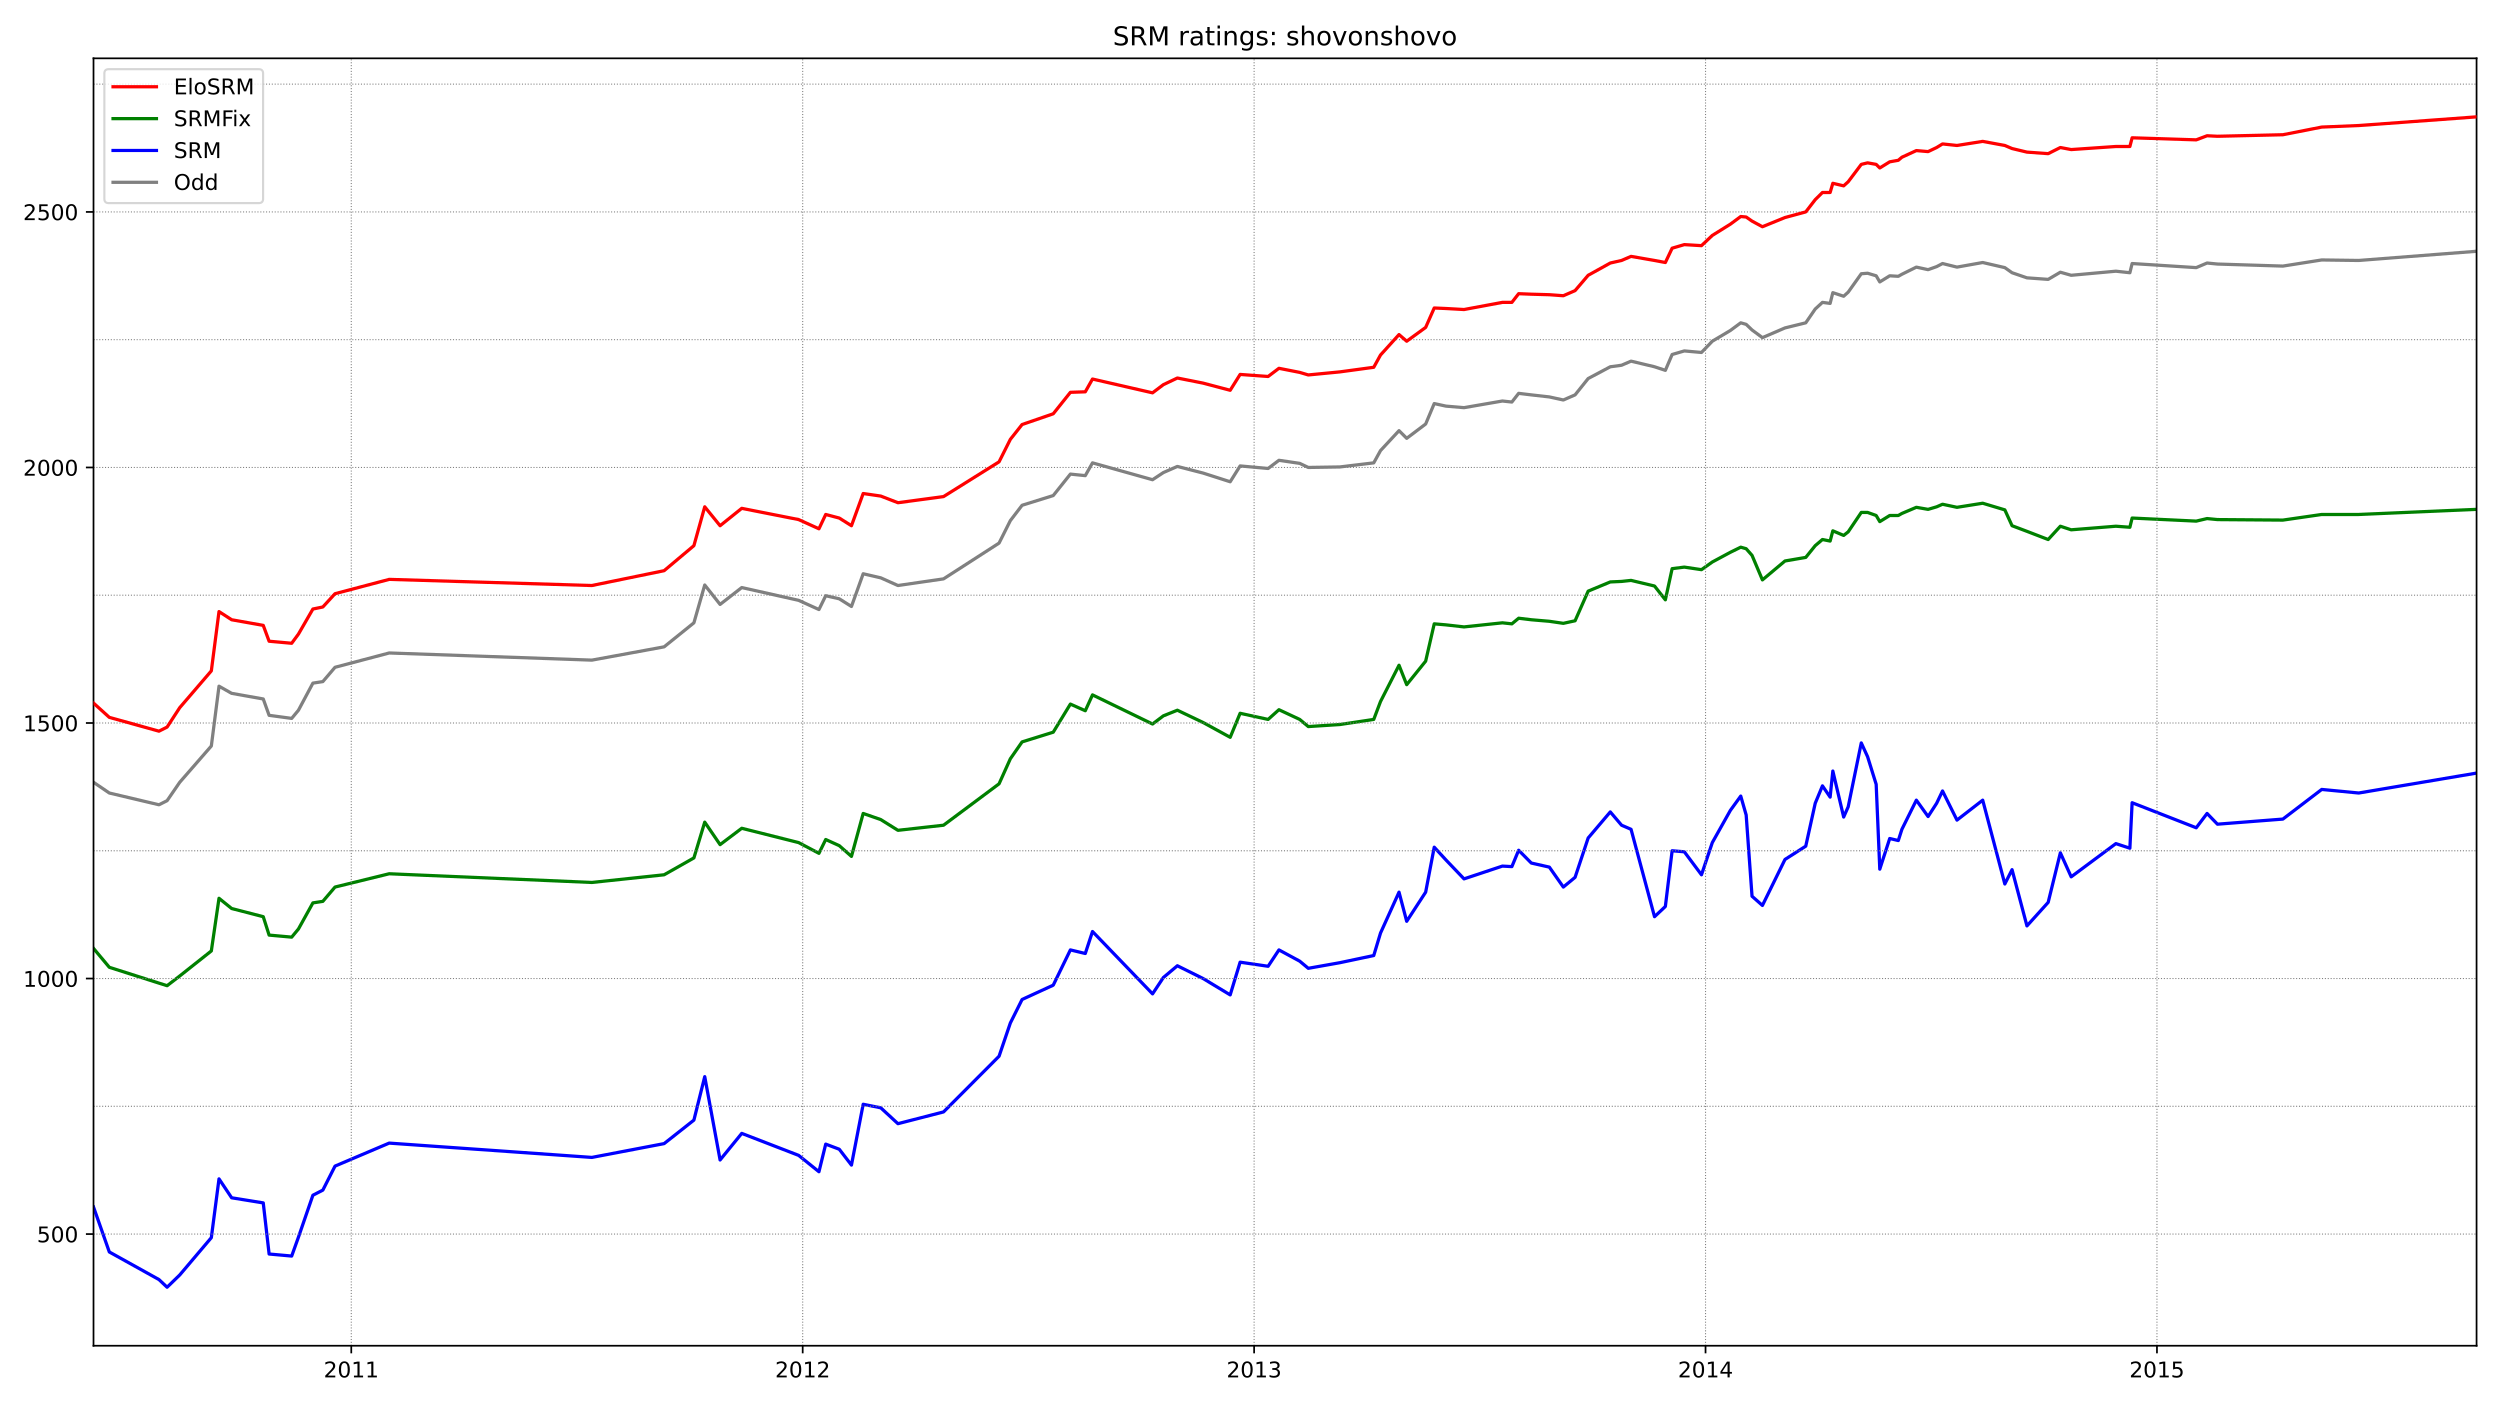<?xml version="1.0" encoding="utf-8" standalone="no"?>
<!DOCTYPE svg PUBLIC "-//W3C//DTD SVG 1.1//EN"
  "http://www.w3.org/Graphics/SVG/1.1/DTD/svg11.dtd">
<!-- Created with matplotlib (https://matplotlib.org/) -->
<svg height="648pt" version="1.1" viewBox="0 0 1152 648" width="1152pt" xmlns="http://www.w3.org/2000/svg" xmlns:xlink="http://www.w3.org/1999/xlink">
 <defs>
  <style type="text/css">*{stroke-linecap:butt;stroke-linejoin:round;}</style>
 </defs>
 <g id="figure_1">
  <g id="patch_1">
   <path d="M 0 648 
L 1152 648 
L 1152 0 
L 0 0 
z
" style="fill:#ffffff;"/>
  </g>
  <g id="axes_1">
   <g id="patch_2">
    <path d="M 43.09 620.12 
L 1141.2 620.12 
L 1141.2 26.88 
L 43.09 26.88 
z
" style="fill:#ffffff;"/>
   </g>
   <g id="line2d_1">
    <path clip-path="url(#pc6805549ea)" d="M 43.09 360.474 
L 50.371 365.42 
L 73.252 370.837 
L 76.996 368.953 
L 82.821 360.474 
L 97.382 343.754 
L 100.918 316.199 
L 106.743 319.496 
L 121.304 322.087 
L 124.008 329.623 
L 134.408 331.036 
L 137.529 327.268 
L 144.185 314.786 
L 148.762 314.08 
L 154.378 307.486 
L 179.34 300.891 
L 272.738 304.188 
L 306.021 298.065 
L 319.75 286.997 
L 324.742 269.569 
L 331.815 278.518 
L 341.799 270.747 
L 368.009 276.634 
L 377.37 280.873 
L 380.49 274.515 
L 386.73 275.928 
L 392.347 279.46 
L 397.755 264.388 
L 405.868 266.272 
L 413.772 269.805 
L 434.782 266.743 
L 460.368 250.258 
L 465.568 239.895 
L 470.976 232.83 
L 485.329 228.356 
L 493.234 218.464 
L 500.098 219.171 
L 503.427 213.283 
L 531.093 221.055 
L 536.085 217.758 
L 542.533 214.932 
L 554.39 217.993 
L 566.871 221.997 
L 571.448 214.696 
L 584.344 215.874 
L 589.337 212.106 
L 598.905 213.519 
L 602.858 215.403 
L 617.419 215.167 
L 633.02 213.283 
L 636.14 207.631 
L 644.669 198.446 
L 648.205 201.979 
L 656.942 195.385 
L 660.894 185.964 
L 666.302 187.142 
L 674.623 187.848 
L 692.304 184.787 
L 696.672 185.258 
L 699.793 181.254 
L 705.617 181.961 
L 713.938 182.903 
L 720.386 184.316 
L 725.794 181.961 
L 731.827 174.425 
L 742.02 169.008 
L 747.22 168.301 
L 751.588 166.417 
L 762.405 169.008 
L 767.397 170.657 
L 770.518 163.356 
L 776.134 161.707 
L 784.039 162.414 
L 789.031 157.233 
L 797.352 152.287 
L 802.136 148.754 
L 804.632 149.461 
L 807.336 152.052 
L 812.121 155.584 
L 822.521 151.109 
L 832.09 148.754 
L 836.458 142.396 
L 839.787 139.334 
L 843.323 139.805 
L 844.571 134.86 
L 849.563 136.508 
L 851.643 134.624 
L 857.676 126.146 
L 860.588 125.91 
L 864.54 127.088 
L 866.204 129.914 
L 870.781 127.088 
L 874.733 127.323 
L 876.397 126.381 
L 883.054 123.084 
L 888.462 124.262 
L 892.414 122.849 
L 895.119 121.436 
L 901.775 123.084 
L 913.632 120.965 
L 923.825 123.32 
L 927.153 125.675 
L 934.017 128.03 
L 943.794 128.736 
L 949.41 125.439 
L 954.403 126.852 
L 974.996 124.968 
L 981.445 125.675 
L 982.485 121.436 
L 1012.023 123.32 
L 1017.015 121.2 
L 1021.8 121.671 
L 1051.962 122.613 
L 1069.851 119.787 
L 1086.908 120.023 
L 1141.2 115.784 
" style="fill:none;stroke:#808080;stroke-linecap:square;stroke-width:1.5;"/>
   </g>
   <g id="line2d_2">
    <path clip-path="url(#pc6805549ea)" d="M 43.09 556.18 
L 50.371 576.905 
L 73.252 589.622 
L 76.996 593.155 
L 82.821 587.502 
L 97.382 570.31 
L 100.918 543.227 
L 106.743 551.941 
L 121.304 554.296 
L 124.008 577.847 
L 134.408 578.789 
L 137.529 570.075 
L 144.185 550.763 
L 148.762 548.408 
L 154.378 537.34 
L 179.34 526.742 
L 272.738 533.336 
L 306.021 526.977 
L 319.75 516.144 
L 324.742 496.126 
L 331.815 534.514 
L 341.799 522.267 
L 368.009 532.394 
L 377.37 539.93 
L 380.49 527.213 
L 386.73 529.568 
L 392.347 536.869 
L 397.755 508.843 
L 405.868 510.492 
L 413.772 517.793 
L 434.782 512.376 
L 460.368 486.706 
L 465.568 471.398 
L 470.976 460.565 
L 485.329 453.97 
L 493.234 437.72 
L 500.098 439.369 
L 503.427 429.242 
L 531.093 457.974 
L 536.085 450.438 
L 542.533 445.021 
L 554.39 450.909 
L 566.871 458.445 
L 571.448 443.373 
L 584.344 445.257 
L 589.337 437.72 
L 598.905 442.902 
L 602.858 446.199 
L 617.419 443.608 
L 633.02 440.311 
L 636.14 429.949 
L 644.669 411.108 
L 648.205 424.532 
L 656.942 411.108 
L 660.894 390.384 
L 666.302 396.271 
L 674.623 404.985 
L 692.304 399.097 
L 696.672 399.333 
L 699.793 391.797 
L 705.617 397.684 
L 713.938 399.568 
L 720.386 408.753 
L 725.794 404.279 
L 731.827 386.145 
L 742.02 374.134 
L 747.22 380.257 
L 751.588 382.141 
L 762.405 422.413 
L 767.397 417.702 
L 770.518 392.032 
L 776.134 392.503 
L 784.039 403.101 
L 789.031 388.264 
L 797.352 373.427 
L 802.136 366.833 
L 804.632 375.547 
L 807.336 412.992 
L 812.121 417.231 
L 822.521 396.036 
L 832.09 389.913 
L 836.458 370.13 
L 839.787 362.123 
L 843.323 367.304 
L 844.571 355.293 
L 849.563 376.489 
L 851.643 371.779 
L 857.676 342.34 
L 860.588 348.699 
L 864.54 361.416 
L 866.204 400.511 
L 870.781 386.38 
L 874.733 387.322 
L 876.397 382.141 
L 883.054 368.717 
L 888.462 376.253 
L 892.414 370.13 
L 895.119 364.478 
L 901.775 377.902 
L 913.632 368.717 
L 923.825 407.34 
L 927.153 400.746 
L 934.017 426.652 
L 943.794 415.818 
L 949.41 392.974 
L 954.403 404.043 
L 974.996 388.735 
L 981.445 390.855 
L 982.485 369.895 
L 1012.023 381.435 
L 1017.015 374.84 
L 1021.8 379.786 
L 1051.962 377.431 
L 1069.851 363.772 
L 1086.908 365.42 
L 1141.2 356.235 
" style="fill:none;stroke:#0000ff;stroke-linecap:square;stroke-width:1.5;"/>
   </g>
   <g id="matplotlib.axis_1">
    <g id="xtick_1">
     <g id="line2d_3">
      <defs>
       <path d="M 0 0 
L 0 3.5 
" id="m5ac224b5dd" style="stroke:#000000;stroke-width:0.8;"/>
      </defs>
      <g>
       <use style="stroke:#000000;stroke-width:0.8;" x="161.866" xlink:href="#m5ac224b5dd" y="620.12"/>
      </g>
     </g>
     <g id="text_1">
      <!-- 2011 -->
      <g transform="translate(149.141 634.718)scale(0.1 -0.1)">
       <defs>
        <path d="M 19.188 8.297 
L 53.609 8.297 
L 53.609 0 
L 7.328 0 
L 7.328 8.297 
Q 12.938 14.109 22.625 23.891 
Q 32.328 33.688 34.812 36.531 
Q 39.547 41.844 41.422 45.531 
Q 43.312 49.219 43.312 52.781 
Q 43.312 58.594 39.234 62.25 
Q 35.156 65.922 28.609 65.922 
Q 23.969 65.922 18.812 64.312 
Q 13.672 62.703 7.812 59.422 
L 7.812 69.391 
Q 13.766 71.781 18.938 73 
Q 24.125 74.219 28.422 74.219 
Q 39.75 74.219 46.484 68.547 
Q 53.219 62.891 53.219 53.422 
Q 53.219 48.922 51.531 44.891 
Q 49.859 40.875 45.406 35.406 
Q 44.188 33.984 37.641 27.219 
Q 31.109 20.453 19.188 8.297 
z
" id="DejaVuSans-50"/>
        <path d="M 31.781 66.406 
Q 24.172 66.406 20.328 58.906 
Q 16.5 51.422 16.5 36.375 
Q 16.5 21.391 20.328 13.891 
Q 24.172 6.391 31.781 6.391 
Q 39.453 6.391 43.281 13.891 
Q 47.125 21.391 47.125 36.375 
Q 47.125 51.422 43.281 58.906 
Q 39.453 66.406 31.781 66.406 
z
M 31.781 74.219 
Q 44.047 74.219 50.516 64.516 
Q 56.984 54.828 56.984 36.375 
Q 56.984 17.969 50.516 8.266 
Q 44.047 -1.422 31.781 -1.422 
Q 19.531 -1.422 13.062 8.266 
Q 6.594 17.969 6.594 36.375 
Q 6.594 54.828 13.062 64.516 
Q 19.531 74.219 31.781 74.219 
z
" id="DejaVuSans-48"/>
        <path d="M 12.406 8.297 
L 28.516 8.297 
L 28.516 63.922 
L 10.984 60.406 
L 10.984 69.391 
L 28.422 72.906 
L 38.281 72.906 
L 38.281 8.297 
L 54.391 8.297 
L 54.391 0 
L 12.406 0 
z
" id="DejaVuSans-49"/>
       </defs>
       <use xlink:href="#DejaVuSans-50"/>
       <use x="63.623" xlink:href="#DejaVuSans-48"/>
       <use x="127.246" xlink:href="#DejaVuSans-49"/>
       <use x="190.869" xlink:href="#DejaVuSans-49"/>
      </g>
     </g>
    </g>
    <g id="xtick_2">
     <g id="line2d_4">
      <g>
       <use style="stroke:#000000;stroke-width:0.8;" x="369.881" xlink:href="#m5ac224b5dd" y="620.12"/>
      </g>
     </g>
     <g id="text_2">
      <!-- 2012 -->
      <g transform="translate(357.156 634.718)scale(0.1 -0.1)">
       <use xlink:href="#DejaVuSans-50"/>
       <use x="63.623" xlink:href="#DejaVuSans-48"/>
       <use x="127.246" xlink:href="#DejaVuSans-49"/>
       <use x="190.869" xlink:href="#DejaVuSans-50"/>
      </g>
     </g>
    </g>
    <g id="xtick_3">
     <g id="line2d_5">
      <g>
       <use style="stroke:#000000;stroke-width:0.8;" x="577.896" xlink:href="#m5ac224b5dd" y="620.12"/>
      </g>
     </g>
     <g id="text_3">
      <!-- 2013 -->
      <g transform="translate(565.171 634.718)scale(0.1 -0.1)">
       <defs>
        <path d="M 40.578 39.312 
Q 47.656 37.797 51.625 33 
Q 55.609 28.219 55.609 21.188 
Q 55.609 10.406 48.188 4.484 
Q 40.766 -1.422 27.094 -1.422 
Q 22.516 -1.422 17.656 -0.516 
Q 12.797 0.391 7.625 2.203 
L 7.625 11.719 
Q 11.719 9.328 16.594 8.109 
Q 21.484 6.891 26.812 6.891 
Q 36.078 6.891 40.938 10.547 
Q 45.797 14.203 45.797 21.188 
Q 45.797 27.641 41.281 31.266 
Q 36.766 34.906 28.719 34.906 
L 20.219 34.906 
L 20.219 43.016 
L 29.109 43.016 
Q 36.375 43.016 40.234 45.922 
Q 44.094 48.828 44.094 54.297 
Q 44.094 59.906 40.109 62.906 
Q 36.141 65.922 28.719 65.922 
Q 24.656 65.922 20.016 65.031 
Q 15.375 64.156 9.812 62.312 
L 9.812 71.094 
Q 15.438 72.656 20.344 73.438 
Q 25.25 74.219 29.594 74.219 
Q 40.828 74.219 47.359 69.109 
Q 53.906 64.016 53.906 55.328 
Q 53.906 49.266 50.438 45.094 
Q 46.969 40.922 40.578 39.312 
z
" id="DejaVuSans-51"/>
       </defs>
       <use xlink:href="#DejaVuSans-50"/>
       <use x="63.623" xlink:href="#DejaVuSans-48"/>
       <use x="127.246" xlink:href="#DejaVuSans-49"/>
       <use x="190.869" xlink:href="#DejaVuSans-51"/>
      </g>
     </g>
    </g>
    <g id="xtick_4">
     <g id="line2d_6">
      <g>
       <use style="stroke:#000000;stroke-width:0.8;" x="785.911" xlink:href="#m5ac224b5dd" y="620.12"/>
      </g>
     </g>
     <g id="text_4">
      <!-- 2014 -->
      <g transform="translate(773.186 634.718)scale(0.1 -0.1)">
       <defs>
        <path d="M 37.797 64.312 
L 12.891 25.391 
L 37.797 25.391 
z
M 35.203 72.906 
L 47.609 72.906 
L 47.609 25.391 
L 58.016 25.391 
L 58.016 17.188 
L 47.609 17.188 
L 47.609 0 
L 37.797 0 
L 37.797 17.188 
L 4.891 17.188 
L 4.891 26.703 
z
" id="DejaVuSans-52"/>
       </defs>
       <use xlink:href="#DejaVuSans-50"/>
       <use x="63.623" xlink:href="#DejaVuSans-48"/>
       <use x="127.246" xlink:href="#DejaVuSans-49"/>
       <use x="190.869" xlink:href="#DejaVuSans-52"/>
      </g>
     </g>
    </g>
    <g id="xtick_5">
     <g id="line2d_7">
      <g>
       <use style="stroke:#000000;stroke-width:0.8;" x="993.926" xlink:href="#m5ac224b5dd" y="620.12"/>
      </g>
     </g>
     <g id="text_5">
      <!-- 2015 -->
      <g transform="translate(981.201 634.718)scale(0.1 -0.1)">
       <defs>
        <path d="M 10.797 72.906 
L 49.516 72.906 
L 49.516 64.594 
L 19.828 64.594 
L 19.828 46.734 
Q 21.969 47.469 24.109 47.828 
Q 26.266 48.188 28.422 48.188 
Q 40.625 48.188 47.75 41.5 
Q 54.891 34.812 54.891 23.391 
Q 54.891 11.625 47.562 5.094 
Q 40.234 -1.422 26.906 -1.422 
Q 22.312 -1.422 17.547 -0.641 
Q 12.797 0.141 7.719 1.703 
L 7.719 11.625 
Q 12.109 9.234 16.797 8.062 
Q 21.484 6.891 26.703 6.891 
Q 35.156 6.891 40.078 11.328 
Q 45.016 15.766 45.016 23.391 
Q 45.016 31 40.078 35.438 
Q 35.156 39.891 26.703 39.891 
Q 22.75 39.891 18.812 39.016 
Q 14.891 38.141 10.797 36.281 
z
" id="DejaVuSans-53"/>
       </defs>
       <use xlink:href="#DejaVuSans-50"/>
       <use x="63.623" xlink:href="#DejaVuSans-48"/>
       <use x="127.246" xlink:href="#DejaVuSans-49"/>
       <use x="190.869" xlink:href="#DejaVuSans-53"/>
      </g>
     </g>
    </g>
   </g>
   <g id="matplotlib.axis_2">
    <g id="ytick_1">
     <g id="line2d_8">
      <defs>
       <path d="M 0 0 
L -3.5 0 
" id="m1efe4a2c52" style="stroke:#000000;stroke-width:0.8;"/>
      </defs>
      <g>
       <use style="stroke:#000000;stroke-width:0.8;" x="43.09" xlink:href="#m1efe4a2c52" y="568.662"/>
      </g>
     </g>
     <g id="text_6">
      <!-- 500 -->
      <g transform="translate(17.003 572.461)scale(0.1 -0.1)">
       <use xlink:href="#DejaVuSans-53"/>
       <use x="63.623" xlink:href="#DejaVuSans-48"/>
       <use x="127.246" xlink:href="#DejaVuSans-48"/>
      </g>
     </g>
    </g>
    <g id="ytick_2">
     <g id="line2d_9">
      <g>
       <use style="stroke:#000000;stroke-width:0.8;" x="43.09" xlink:href="#m1efe4a2c52" y="450.909"/>
      </g>
     </g>
     <g id="text_7">
      <!-- 1000 -->
      <g transform="translate(10.64 454.708)scale(0.1 -0.1)">
       <use xlink:href="#DejaVuSans-49"/>
       <use x="63.623" xlink:href="#DejaVuSans-48"/>
       <use x="127.246" xlink:href="#DejaVuSans-48"/>
       <use x="190.869" xlink:href="#DejaVuSans-48"/>
      </g>
     </g>
    </g>
    <g id="ytick_3">
     <g id="line2d_10">
      <g>
       <use style="stroke:#000000;stroke-width:0.8;" x="43.09" xlink:href="#m1efe4a2c52" y="333.156"/>
      </g>
     </g>
     <g id="text_8">
      <!-- 1500 -->
      <g transform="translate(10.64 336.955)scale(0.1 -0.1)">
       <use xlink:href="#DejaVuSans-49"/>
       <use x="63.623" xlink:href="#DejaVuSans-53"/>
       <use x="127.246" xlink:href="#DejaVuSans-48"/>
       <use x="190.869" xlink:href="#DejaVuSans-48"/>
      </g>
     </g>
    </g>
    <g id="ytick_4">
     <g id="line2d_11">
      <g>
       <use style="stroke:#000000;stroke-width:0.8;" x="43.09" xlink:href="#m1efe4a2c52" y="215.403"/>
      </g>
     </g>
     <g id="text_9">
      <!-- 2000 -->
      <g transform="translate(10.64 219.202)scale(0.1 -0.1)">
       <use xlink:href="#DejaVuSans-50"/>
       <use x="63.623" xlink:href="#DejaVuSans-48"/>
       <use x="127.246" xlink:href="#DejaVuSans-48"/>
       <use x="190.869" xlink:href="#DejaVuSans-48"/>
      </g>
     </g>
    </g>
    <g id="ytick_5">
     <g id="line2d_12">
      <g>
       <use style="stroke:#000000;stroke-width:0.8;" x="43.09" xlink:href="#m1efe4a2c52" y="97.65"/>
      </g>
     </g>
     <g id="text_10">
      <!-- 2500 -->
      <g transform="translate(10.64 101.449)scale(0.1 -0.1)">
       <use xlink:href="#DejaVuSans-50"/>
       <use x="63.623" xlink:href="#DejaVuSans-53"/>
       <use x="127.246" xlink:href="#DejaVuSans-48"/>
       <use x="190.869" xlink:href="#DejaVuSans-48"/>
      </g>
     </g>
    </g>
   </g>
   <g id="line2d_13">
    <path clip-path="url(#pc6805549ea)" d="M 43.09 437.014 
L 50.371 445.728 
L 73.252 453.028 
L 76.996 454.206 
L 82.821 449.731 
L 97.382 438.191 
L 100.918 413.934 
L 106.743 418.644 
L 121.304 422.413 
L 124.008 430.891 
L 134.408 431.833 
L 137.529 428.065 
L 144.185 416.054 
L 148.762 415.347 
L 154.378 408.753 
L 179.34 402.63 
L 272.738 406.634 
L 306.021 403.101 
L 319.75 395.329 
L 324.742 378.844 
L 331.815 389.206 
L 341.799 381.67 
L 368.009 388.264 
L 377.37 393.21 
L 380.49 386.851 
L 386.73 389.677 
L 392.347 394.623 
L 397.755 374.84 
L 405.868 377.666 
L 413.772 382.612 
L 434.782 380.257 
L 460.368 361.181 
L 465.568 349.641 
L 470.976 341.869 
L 485.329 337.395 
L 493.234 324.442 
L 500.098 327.504 
L 503.427 320.203 
L 531.093 333.627 
L 536.085 329.859 
L 542.533 327.268 
L 554.39 332.92 
L 566.871 339.75 
L 571.448 328.681 
L 584.344 331.507 
L 589.337 327.033 
L 598.905 331.507 
L 602.858 334.804 
L 617.419 333.862 
L 633.02 331.507 
L 636.14 323.264 
L 644.669 306.544 
L 648.205 315.493 
L 656.942 304.66 
L 660.894 287.468 
L 666.302 287.939 
L 674.623 288.881 
L 692.304 286.997 
L 696.672 287.468 
L 699.793 284.877 
L 705.617 285.584 
L 713.938 286.29 
L 720.386 287.232 
L 725.794 286.055 
L 731.827 272.395 
L 742.02 268.156 
L 747.22 267.921 
L 751.588 267.45 
L 762.405 270.04 
L 767.397 276.399 
L 770.518 262.033 
L 776.134 261.326 
L 784.039 262.504 
L 789.031 258.971 
L 797.352 254.497 
L 802.136 252.142 
L 804.632 252.848 
L 807.336 255.91 
L 812.121 267.214 
L 822.521 258.5 
L 832.09 256.852 
L 836.458 251.435 
L 839.787 248.609 
L 843.323 249.316 
L 844.571 244.605 
L 849.563 246.725 
L 851.643 245.076 
L 857.676 236.127 
L 860.588 236.127 
L 864.54 237.54 
L 866.204 240.366 
L 870.781 237.54 
L 874.733 237.54 
L 876.397 236.598 
L 883.054 233.772 
L 888.462 234.714 
L 892.414 233.537 
L 895.119 232.359 
L 901.775 233.772 
L 913.632 231.888 
L 923.825 234.95 
L 927.153 242.25 
L 934.017 244.841 
L 943.794 248.609 
L 949.41 242.486 
L 954.403 244.134 
L 974.996 242.486 
L 981.445 242.957 
L 982.485 238.718 
L 1012.023 240.131 
L 1017.015 238.953 
L 1021.8 239.424 
L 1051.962 239.66 
L 1069.851 237.069 
L 1086.908 237.069 
L 1141.2 234.714 
" style="fill:none;stroke:#008000;stroke-linecap:square;stroke-width:1.5;"/>
   </g>
   <g id="line2d_14">
    <path clip-path="url(#pc6805549ea)" d="M 43.09 568.662 
L 1141.2 568.662 
" style="fill:none;stroke:#808080;stroke-dasharray:0.5,0.825;stroke-dashoffset:0;stroke-width:0.5;"/>
   </g>
   <g id="line2d_15">
    <path clip-path="url(#pc6805549ea)" d="M 43.09 509.785 
L 1141.2 509.785 
" style="fill:none;stroke:#808080;stroke-dasharray:0.5,0.825;stroke-dashoffset:0;stroke-width:0.5;"/>
   </g>
   <g id="line2d_16">
    <path clip-path="url(#pc6805549ea)" d="M 43.09 450.909 
L 1141.2 450.909 
" style="fill:none;stroke:#808080;stroke-dasharray:0.5,0.825;stroke-dashoffset:0;stroke-width:0.5;"/>
   </g>
   <g id="line2d_17">
    <path clip-path="url(#pc6805549ea)" d="M 43.09 392.032 
L 1141.2 392.032 
" style="fill:none;stroke:#808080;stroke-dasharray:0.5,0.825;stroke-dashoffset:0;stroke-width:0.5;"/>
   </g>
   <g id="line2d_18">
    <path clip-path="url(#pc6805549ea)" d="M 43.09 333.156 
L 1141.2 333.156 
" style="fill:none;stroke:#808080;stroke-dasharray:0.5,0.825;stroke-dashoffset:0;stroke-width:0.5;"/>
   </g>
   <g id="line2d_19">
    <path clip-path="url(#pc6805549ea)" d="M 43.09 274.279 
L 1141.2 274.279 
" style="fill:none;stroke:#808080;stroke-dasharray:0.5,0.825;stroke-dashoffset:0;stroke-width:0.5;"/>
   </g>
   <g id="line2d_20">
    <path clip-path="url(#pc6805549ea)" d="M 43.09 215.403 
L 1141.2 215.403 
" style="fill:none;stroke:#808080;stroke-dasharray:0.5,0.825;stroke-dashoffset:0;stroke-width:0.5;"/>
   </g>
   <g id="line2d_21">
    <path clip-path="url(#pc6805549ea)" d="M 43.09 156.526 
L 1141.2 156.526 
" style="fill:none;stroke:#808080;stroke-dasharray:0.5,0.825;stroke-dashoffset:0;stroke-width:0.5;"/>
   </g>
   <g id="line2d_22">
    <path clip-path="url(#pc6805549ea)" d="M 43.09 97.65 
L 1141.2 97.65 
" style="fill:none;stroke:#808080;stroke-dasharray:0.5,0.825;stroke-dashoffset:0;stroke-width:0.5;"/>
   </g>
   <g id="line2d_23">
    <path clip-path="url(#pc6805549ea)" d="M 43.09 38.773 
L 1141.2 38.773 
" style="fill:none;stroke:#808080;stroke-dasharray:0.5,0.825;stroke-dashoffset:0;stroke-width:0.5;"/>
   </g>
   <g id="line2d_24">
    <path clip-path="url(#pc6805549ea)" d="M 161.866 620.12 
L 161.866 26.88 
" style="fill:none;stroke:#808080;stroke-dasharray:0.5,0.825;stroke-dashoffset:0;stroke-width:0.5;"/>
   </g>
   <g id="line2d_25">
    <path clip-path="url(#pc6805549ea)" d="M 369.881 620.12 
L 369.881 26.88 
" style="fill:none;stroke:#808080;stroke-dasharray:0.5,0.825;stroke-dashoffset:0;stroke-width:0.5;"/>
   </g>
   <g id="line2d_26">
    <path clip-path="url(#pc6805549ea)" d="M 577.896 620.12 
L 577.896 26.88 
" style="fill:none;stroke:#808080;stroke-dasharray:0.5,0.825;stroke-dashoffset:0;stroke-width:0.5;"/>
   </g>
   <g id="line2d_27">
    <path clip-path="url(#pc6805549ea)" d="M 785.911 620.12 
L 785.911 26.88 
" style="fill:none;stroke:#808080;stroke-dasharray:0.5,0.825;stroke-dashoffset:0;stroke-width:0.5;"/>
   </g>
   <g id="line2d_28">
    <path clip-path="url(#pc6805549ea)" d="M 993.926 620.12 
L 993.926 26.88 
" style="fill:none;stroke:#808080;stroke-dasharray:0.5,0.825;stroke-dashoffset:0;stroke-width:0.5;"/>
   </g>
   <g id="patch_3">
    <path d="M 43.09 620.12 
L 43.09 26.88 
" style="fill:none;stroke:#000000;stroke-linecap:square;stroke-linejoin:miter;stroke-width:0.8;"/>
   </g>
   <g id="patch_4">
    <path d="M 1141.2 620.12 
L 1141.2 26.88 
" style="fill:none;stroke:#000000;stroke-linecap:square;stroke-linejoin:miter;stroke-width:0.8;"/>
   </g>
   <g id="patch_5">
    <path d="M 43.09 620.12 
L 1141.2 620.12 
" style="fill:none;stroke:#000000;stroke-linecap:square;stroke-linejoin:miter;stroke-width:0.8;"/>
   </g>
   <g id="patch_6">
    <path d="M 43.09 26.88 
L 1141.2 26.88 
" style="fill:none;stroke:#000000;stroke-linecap:square;stroke-linejoin:miter;stroke-width:0.8;"/>
   </g>
   <g id="line2d_29">
    <path clip-path="url(#pc6805549ea)" d="M 43.09 323.971 
L 50.371 330.565 
L 73.252 336.924 
L 76.996 335.04 
L 82.821 326.091 
L 97.382 309.134 
L 100.918 281.815 
L 106.743 285.584 
L 121.304 288.174 
L 124.008 295.475 
L 134.408 296.417 
L 137.529 292.178 
L 144.185 280.638 
L 148.762 279.696 
L 154.378 273.573 
L 179.34 266.979 
L 272.738 269.805 
L 306.021 262.975 
L 319.75 251.435 
L 324.742 233.537 
L 331.815 242.25 
L 341.799 234.243 
L 368.009 239.424 
L 377.37 243.663 
L 380.49 237.069 
L 386.73 238.718 
L 392.347 242.25 
L 397.755 227.413 
L 405.868 228.591 
L 413.772 231.653 
L 434.782 228.827 
L 460.368 212.812 
L 465.568 202.45 
L 470.976 195.62 
L 485.329 190.675 
L 493.234 180.783 
L 500.098 180.548 
L 503.427 174.66 
L 531.093 181.019 
L 536.085 177.251 
L 542.533 174.189 
L 554.39 176.544 
L 566.871 179.841 
L 571.448 172.541 
L 584.344 173.483 
L 589.337 169.714 
L 598.905 171.599 
L 602.858 172.776 
L 617.419 171.363 
L 633.02 169.243 
L 636.14 163.591 
L 644.669 154.171 
L 648.205 157.233 
L 656.942 150.874 
L 660.894 141.925 
L 666.302 142.16 
L 674.623 142.631 
L 692.304 139.334 
L 696.672 139.334 
L 699.793 135.331 
L 705.617 135.566 
L 713.938 135.802 
L 720.386 136.273 
L 725.794 133.918 
L 731.827 126.852 
L 742.02 121.2 
L 747.22 120.023 
L 751.588 118.139 
L 762.405 120.023 
L 767.397 120.965 
L 770.518 114.371 
L 776.134 112.722 
L 784.039 113.193 
L 789.031 108.483 
L 797.352 103.302 
L 802.136 99.769 
L 804.632 100.005 
L 807.336 101.889 
L 812.121 104.479 
L 822.521 100.24 
L 832.09 97.65 
L 836.458 91.997 
L 839.787 88.7 
L 843.323 88.7 
L 844.571 84.461 
L 849.563 85.639 
L 851.643 83.755 
L 857.676 75.748 
L 860.588 75.041 
L 864.54 75.748 
L 866.204 77.396 
L 870.781 74.57 
L 874.733 73.863 
L 876.397 72.45 
L 883.054 69.389 
L 888.462 69.86 
L 892.414 67.976 
L 895.119 66.327 
L 901.775 67.034 
L 913.632 65.15 
L 923.825 67.034 
L 927.153 68.447 
L 934.017 70.095 
L 943.794 70.802 
L 949.41 67.976 
L 954.403 68.918 
L 974.996 67.505 
L 981.445 67.505 
L 982.485 63.501 
L 1012.023 64.443 
L 1017.015 62.559 
L 1021.8 62.795 
L 1051.962 62.088 
L 1069.851 58.556 
L 1086.908 57.849 
L 1141.2 53.845 
" style="fill:none;stroke:#ff0000;stroke-linecap:square;stroke-width:1.5;"/>
   </g>
   <g id="text_11">
    <!-- SRM ratings: shovonshovo -->
    <g transform="translate(512.809 20.88)scale(0.12 -0.12)">
     <defs>
      <path d="M 53.516 70.516 
L 53.516 60.891 
Q 47.906 63.578 42.922 64.891 
Q 37.938 66.219 33.297 66.219 
Q 25.25 66.219 20.875 63.094 
Q 16.5 59.969 16.5 54.203 
Q 16.5 49.359 19.406 46.891 
Q 22.312 44.438 30.422 42.922 
L 36.375 41.703 
Q 47.406 39.594 52.656 34.297 
Q 57.906 29 57.906 20.125 
Q 57.906 9.516 50.797 4.047 
Q 43.703 -1.422 29.984 -1.422 
Q 24.812 -1.422 18.969 -0.25 
Q 13.141 0.922 6.891 3.219 
L 6.891 13.375 
Q 12.891 10.016 18.656 8.297 
Q 24.422 6.594 29.984 6.594 
Q 38.422 6.594 43.016 9.906 
Q 47.609 13.234 47.609 19.391 
Q 47.609 24.75 44.312 27.781 
Q 41.016 30.812 33.5 32.328 
L 27.484 33.5 
Q 16.453 35.688 11.516 40.375 
Q 6.594 45.062 6.594 53.422 
Q 6.594 63.094 13.406 68.656 
Q 20.219 74.219 32.172 74.219 
Q 37.312 74.219 42.625 73.281 
Q 47.953 72.359 53.516 70.516 
z
" id="DejaVuSans-83"/>
      <path d="M 44.391 34.188 
Q 47.562 33.109 50.562 29.594 
Q 53.562 26.078 56.594 19.922 
L 66.609 0 
L 56 0 
L 46.688 18.703 
Q 43.062 26.031 39.672 28.422 
Q 36.281 30.812 30.422 30.812 
L 19.672 30.812 
L 19.672 0 
L 9.812 0 
L 9.812 72.906 
L 32.078 72.906 
Q 44.578 72.906 50.734 67.672 
Q 56.891 62.453 56.891 51.906 
Q 56.891 45.016 53.688 40.469 
Q 50.484 35.938 44.391 34.188 
z
M 19.672 64.797 
L 19.672 38.922 
L 32.078 38.922 
Q 39.203 38.922 42.844 42.219 
Q 46.484 45.516 46.484 51.906 
Q 46.484 58.297 42.844 61.547 
Q 39.203 64.797 32.078 64.797 
z
" id="DejaVuSans-82"/>
      <path d="M 9.812 72.906 
L 24.516 72.906 
L 43.109 23.297 
L 61.812 72.906 
L 76.516 72.906 
L 76.516 0 
L 66.891 0 
L 66.891 64.016 
L 48.094 14.016 
L 38.188 14.016 
L 19.391 64.016 
L 19.391 0 
L 9.812 0 
z
" id="DejaVuSans-77"/>
      <path id="DejaVuSans-32"/>
      <path d="M 41.109 46.297 
Q 39.594 47.172 37.812 47.578 
Q 36.031 48 33.891 48 
Q 26.266 48 22.188 43.047 
Q 18.109 38.094 18.109 28.812 
L 18.109 0 
L 9.078 0 
L 9.078 54.688 
L 18.109 54.688 
L 18.109 46.188 
Q 20.953 51.172 25.484 53.578 
Q 30.031 56 36.531 56 
Q 37.453 56 38.578 55.875 
Q 39.703 55.766 41.062 55.516 
z
" id="DejaVuSans-114"/>
      <path d="M 34.281 27.484 
Q 23.391 27.484 19.188 25 
Q 14.984 22.516 14.984 16.5 
Q 14.984 11.719 18.141 8.906 
Q 21.297 6.109 26.703 6.109 
Q 34.188 6.109 38.703 11.406 
Q 43.219 16.703 43.219 25.484 
L 43.219 27.484 
z
M 52.203 31.203 
L 52.203 0 
L 43.219 0 
L 43.219 8.297 
Q 40.141 3.328 35.547 0.953 
Q 30.953 -1.422 24.312 -1.422 
Q 15.922 -1.422 10.953 3.297 
Q 6 8.016 6 15.922 
Q 6 25.141 12.172 29.828 
Q 18.359 34.516 30.609 34.516 
L 43.219 34.516 
L 43.219 35.406 
Q 43.219 41.609 39.141 45 
Q 35.062 48.391 27.688 48.391 
Q 23 48.391 18.547 47.266 
Q 14.109 46.141 10.016 43.891 
L 10.016 52.203 
Q 14.938 54.109 19.578 55.047 
Q 24.219 56 28.609 56 
Q 40.484 56 46.344 49.844 
Q 52.203 43.703 52.203 31.203 
z
" id="DejaVuSans-97"/>
      <path d="M 18.312 70.219 
L 18.312 54.688 
L 36.812 54.688 
L 36.812 47.703 
L 18.312 47.703 
L 18.312 18.016 
Q 18.312 11.328 20.141 9.422 
Q 21.969 7.516 27.594 7.516 
L 36.812 7.516 
L 36.812 0 
L 27.594 0 
Q 17.188 0 13.234 3.875 
Q 9.281 7.766 9.281 18.016 
L 9.281 47.703 
L 2.688 47.703 
L 2.688 54.688 
L 9.281 54.688 
L 9.281 70.219 
z
" id="DejaVuSans-116"/>
      <path d="M 9.422 54.688 
L 18.406 54.688 
L 18.406 0 
L 9.422 0 
z
M 9.422 75.984 
L 18.406 75.984 
L 18.406 64.594 
L 9.422 64.594 
z
" id="DejaVuSans-105"/>
      <path d="M 54.891 33.016 
L 54.891 0 
L 45.906 0 
L 45.906 32.719 
Q 45.906 40.484 42.875 44.328 
Q 39.844 48.188 33.797 48.188 
Q 26.516 48.188 22.312 43.547 
Q 18.109 38.922 18.109 30.906 
L 18.109 0 
L 9.078 0 
L 9.078 54.688 
L 18.109 54.688 
L 18.109 46.188 
Q 21.344 51.125 25.703 53.562 
Q 30.078 56 35.797 56 
Q 45.219 56 50.047 50.172 
Q 54.891 44.344 54.891 33.016 
z
" id="DejaVuSans-110"/>
      <path d="M 45.406 27.984 
Q 45.406 37.75 41.375 43.109 
Q 37.359 48.484 30.078 48.484 
Q 22.859 48.484 18.828 43.109 
Q 14.797 37.75 14.797 27.984 
Q 14.797 18.266 18.828 12.891 
Q 22.859 7.516 30.078 7.516 
Q 37.359 7.516 41.375 12.891 
Q 45.406 18.266 45.406 27.984 
z
M 54.391 6.781 
Q 54.391 -7.172 48.188 -13.984 
Q 42 -20.797 29.203 -20.797 
Q 24.469 -20.797 20.266 -20.094 
Q 16.062 -19.391 12.109 -17.922 
L 12.109 -9.188 
Q 16.062 -11.328 19.922 -12.344 
Q 23.781 -13.375 27.781 -13.375 
Q 36.625 -13.375 41.016 -8.766 
Q 45.406 -4.156 45.406 5.172 
L 45.406 9.625 
Q 42.625 4.781 38.281 2.391 
Q 33.938 0 27.875 0 
Q 17.828 0 11.672 7.656 
Q 5.516 15.328 5.516 27.984 
Q 5.516 40.672 11.672 48.328 
Q 17.828 56 27.875 56 
Q 33.938 56 38.281 53.609 
Q 42.625 51.219 45.406 46.391 
L 45.406 54.688 
L 54.391 54.688 
z
" id="DejaVuSans-103"/>
      <path d="M 44.281 53.078 
L 44.281 44.578 
Q 40.484 46.531 36.375 47.5 
Q 32.281 48.484 27.875 48.484 
Q 21.188 48.484 17.844 46.438 
Q 14.5 44.391 14.5 40.281 
Q 14.5 37.156 16.891 35.375 
Q 19.281 33.594 26.516 31.984 
L 29.594 31.297 
Q 39.156 29.25 43.188 25.516 
Q 47.219 21.781 47.219 15.094 
Q 47.219 7.469 41.188 3.016 
Q 35.156 -1.422 24.609 -1.422 
Q 20.219 -1.422 15.453 -0.562 
Q 10.688 0.297 5.422 2 
L 5.422 11.281 
Q 10.406 8.688 15.234 7.391 
Q 20.062 6.109 24.812 6.109 
Q 31.156 6.109 34.562 8.281 
Q 37.984 10.453 37.984 14.406 
Q 37.984 18.062 35.516 20.016 
Q 33.062 21.969 24.703 23.781 
L 21.578 24.516 
Q 13.234 26.266 9.516 29.906 
Q 5.812 33.547 5.812 39.891 
Q 5.812 47.609 11.281 51.797 
Q 16.75 56 26.812 56 
Q 31.781 56 36.172 55.266 
Q 40.578 54.547 44.281 53.078 
z
" id="DejaVuSans-115"/>
      <path d="M 11.719 12.406 
L 22.016 12.406 
L 22.016 0 
L 11.719 0 
z
M 11.719 51.703 
L 22.016 51.703 
L 22.016 39.312 
L 11.719 39.312 
z
" id="DejaVuSans-58"/>
      <path d="M 54.891 33.016 
L 54.891 0 
L 45.906 0 
L 45.906 32.719 
Q 45.906 40.484 42.875 44.328 
Q 39.844 48.188 33.797 48.188 
Q 26.516 48.188 22.312 43.547 
Q 18.109 38.922 18.109 30.906 
L 18.109 0 
L 9.078 0 
L 9.078 75.984 
L 18.109 75.984 
L 18.109 46.188 
Q 21.344 51.125 25.703 53.562 
Q 30.078 56 35.797 56 
Q 45.219 56 50.047 50.172 
Q 54.891 44.344 54.891 33.016 
z
" id="DejaVuSans-104"/>
      <path d="M 30.609 48.391 
Q 23.391 48.391 19.188 42.75 
Q 14.984 37.109 14.984 27.297 
Q 14.984 17.484 19.156 11.844 
Q 23.344 6.203 30.609 6.203 
Q 37.797 6.203 41.984 11.859 
Q 46.188 17.531 46.188 27.297 
Q 46.188 37.016 41.984 42.703 
Q 37.797 48.391 30.609 48.391 
z
M 30.609 56 
Q 42.328 56 49.016 48.375 
Q 55.719 40.766 55.719 27.297 
Q 55.719 13.875 49.016 6.219 
Q 42.328 -1.422 30.609 -1.422 
Q 18.844 -1.422 12.172 6.219 
Q 5.516 13.875 5.516 27.297 
Q 5.516 40.766 12.172 48.375 
Q 18.844 56 30.609 56 
z
" id="DejaVuSans-111"/>
      <path d="M 2.984 54.688 
L 12.5 54.688 
L 29.594 8.797 
L 46.688 54.688 
L 56.203 54.688 
L 35.688 0 
L 23.484 0 
z
" id="DejaVuSans-118"/>
     </defs>
     <use xlink:href="#DejaVuSans-83"/>
     <use x="63.477" xlink:href="#DejaVuSans-82"/>
     <use x="132.959" xlink:href="#DejaVuSans-77"/>
     <use x="219.238" xlink:href="#DejaVuSans-32"/>
     <use x="251.025" xlink:href="#DejaVuSans-114"/>
     <use x="292.139" xlink:href="#DejaVuSans-97"/>
     <use x="353.418" xlink:href="#DejaVuSans-116"/>
     <use x="392.627" xlink:href="#DejaVuSans-105"/>
     <use x="420.41" xlink:href="#DejaVuSans-110"/>
     <use x="483.789" xlink:href="#DejaVuSans-103"/>
     <use x="547.266" xlink:href="#DejaVuSans-115"/>
     <use x="599.365" xlink:href="#DejaVuSans-58"/>
     <use x="633.057" xlink:href="#DejaVuSans-32"/>
     <use x="664.844" xlink:href="#DejaVuSans-115"/>
     <use x="716.943" xlink:href="#DejaVuSans-104"/>
     <use x="780.322" xlink:href="#DejaVuSans-111"/>
     <use x="841.504" xlink:href="#DejaVuSans-118"/>
     <use x="900.684" xlink:href="#DejaVuSans-111"/>
     <use x="961.865" xlink:href="#DejaVuSans-110"/>
     <use x="1025.244" xlink:href="#DejaVuSans-115"/>
     <use x="1077.344" xlink:href="#DejaVuSans-104"/>
     <use x="1140.723" xlink:href="#DejaVuSans-111"/>
     <use x="1201.904" xlink:href="#DejaVuSans-118"/>
     <use x="1261.084" xlink:href="#DejaVuSans-111"/>
    </g>
   </g>
   <g id="legend_1">
    <g id="patch_7">
     <path d="M 50.09 93.593 
L 119.231 93.593 
Q 121.231 93.593 121.231 91.593 
L 121.231 33.88 
Q 121.231 31.88 119.231 31.88 
L 50.09 31.88 
Q 48.09 31.88 48.09 33.88 
L 48.09 91.593 
Q 48.09 93.593 50.09 93.593 
z
" style="fill:#ffffff;opacity:0.8;stroke:#cccccc;stroke-linejoin:miter;"/>
    </g>
    <g id="line2d_30">
     <path d="M 52.09 39.978 
L 72.09 39.978 
" style="fill:none;stroke:#ff0000;stroke-linecap:square;stroke-width:1.5;"/>
    </g>
    <g id="line2d_31"/>
    <g id="text_12">
     <!-- EloSRM -->
     <g transform="translate(80.09 43.478)scale(0.1 -0.1)">
      <defs>
       <path d="M 9.812 72.906 
L 55.906 72.906 
L 55.906 64.594 
L 19.672 64.594 
L 19.672 43.016 
L 54.391 43.016 
L 54.391 34.719 
L 19.672 34.719 
L 19.672 8.297 
L 56.781 8.297 
L 56.781 0 
L 9.812 0 
z
" id="DejaVuSans-69"/>
       <path d="M 9.422 75.984 
L 18.406 75.984 
L 18.406 0 
L 9.422 0 
z
" id="DejaVuSans-108"/>
      </defs>
      <use xlink:href="#DejaVuSans-69"/>
      <use x="63.184" xlink:href="#DejaVuSans-108"/>
      <use x="90.967" xlink:href="#DejaVuSans-111"/>
      <use x="152.148" xlink:href="#DejaVuSans-83"/>
      <use x="215.625" xlink:href="#DejaVuSans-82"/>
      <use x="285.107" xlink:href="#DejaVuSans-77"/>
     </g>
    </g>
    <g id="line2d_32">
     <path d="M 52.09 54.657 
L 72.09 54.657 
" style="fill:none;stroke:#008000;stroke-linecap:square;stroke-width:1.5;"/>
    </g>
    <g id="line2d_33"/>
    <g id="text_13">
     <!-- SRMFix -->
     <g transform="translate(80.09 58.157)scale(0.1 -0.1)">
      <defs>
       <path d="M 9.812 72.906 
L 51.703 72.906 
L 51.703 64.594 
L 19.672 64.594 
L 19.672 43.109 
L 48.578 43.109 
L 48.578 34.812 
L 19.672 34.812 
L 19.672 0 
L 9.812 0 
z
" id="DejaVuSans-70"/>
       <path d="M 54.891 54.688 
L 35.109 28.078 
L 55.906 0 
L 45.312 0 
L 29.391 21.484 
L 13.484 0 
L 2.875 0 
L 24.125 28.609 
L 4.688 54.688 
L 15.281 54.688 
L 29.781 35.203 
L 44.281 54.688 
z
" id="DejaVuSans-120"/>
      </defs>
      <use xlink:href="#DejaVuSans-83"/>
      <use x="63.477" xlink:href="#DejaVuSans-82"/>
      <use x="132.959" xlink:href="#DejaVuSans-77"/>
      <use x="219.238" xlink:href="#DejaVuSans-70"/>
      <use x="269.508" xlink:href="#DejaVuSans-105"/>
      <use x="297.291" xlink:href="#DejaVuSans-120"/>
     </g>
    </g>
    <g id="line2d_34">
     <path d="M 52.09 69.335 
L 72.09 69.335 
" style="fill:none;stroke:#0000ff;stroke-linecap:square;stroke-width:1.5;"/>
    </g>
    <g id="line2d_35"/>
    <g id="text_14">
     <!-- SRM -->
     <g transform="translate(80.09 72.835)scale(0.1 -0.1)">
      <use xlink:href="#DejaVuSans-83"/>
      <use x="63.477" xlink:href="#DejaVuSans-82"/>
      <use x="132.959" xlink:href="#DejaVuSans-77"/>
     </g>
    </g>
    <g id="line2d_36">
     <path d="M 52.09 84.013 
L 72.09 84.013 
" style="fill:none;stroke:#808080;stroke-linecap:square;stroke-width:1.5;"/>
    </g>
    <g id="line2d_37"/>
    <g id="text_15">
     <!-- Odd -->
     <g transform="translate(80.09 87.513)scale(0.1 -0.1)">
      <defs>
       <path d="M 39.406 66.219 
Q 28.656 66.219 22.328 58.203 
Q 16.016 50.203 16.016 36.375 
Q 16.016 22.609 22.328 14.594 
Q 28.656 6.594 39.406 6.594 
Q 50.141 6.594 56.422 14.594 
Q 62.703 22.609 62.703 36.375 
Q 62.703 50.203 56.422 58.203 
Q 50.141 66.219 39.406 66.219 
z
M 39.406 74.219 
Q 54.734 74.219 63.906 63.938 
Q 73.094 53.656 73.094 36.375 
Q 73.094 19.141 63.906 8.859 
Q 54.734 -1.422 39.406 -1.422 
Q 24.031 -1.422 14.812 8.828 
Q 5.609 19.094 5.609 36.375 
Q 5.609 53.656 14.812 63.938 
Q 24.031 74.219 39.406 74.219 
z
" id="DejaVuSans-79"/>
       <path d="M 45.406 46.391 
L 45.406 75.984 
L 54.391 75.984 
L 54.391 0 
L 45.406 0 
L 45.406 8.203 
Q 42.578 3.328 38.25 0.953 
Q 33.938 -1.422 27.875 -1.422 
Q 17.969 -1.422 11.734 6.484 
Q 5.516 14.406 5.516 27.297 
Q 5.516 40.188 11.734 48.094 
Q 17.969 56 27.875 56 
Q 33.938 56 38.25 53.625 
Q 42.578 51.266 45.406 46.391 
z
M 14.797 27.297 
Q 14.797 17.391 18.875 11.75 
Q 22.953 6.109 30.078 6.109 
Q 37.203 6.109 41.297 11.75 
Q 45.406 17.391 45.406 27.297 
Q 45.406 37.203 41.297 42.844 
Q 37.203 48.484 30.078 48.484 
Q 22.953 48.484 18.875 42.844 
Q 14.797 37.203 14.797 27.297 
z
" id="DejaVuSans-100"/>
      </defs>
      <use xlink:href="#DejaVuSans-79"/>
      <use x="78.711" xlink:href="#DejaVuSans-100"/>
      <use x="142.188" xlink:href="#DejaVuSans-100"/>
     </g>
    </g>
   </g>
  </g>
 </g>
 <defs>
  <clipPath id="pc6805549ea">
   <rect height="593.24" width="1098.11" x="43.09" y="26.88"/>
  </clipPath>
 </defs>
</svg>
